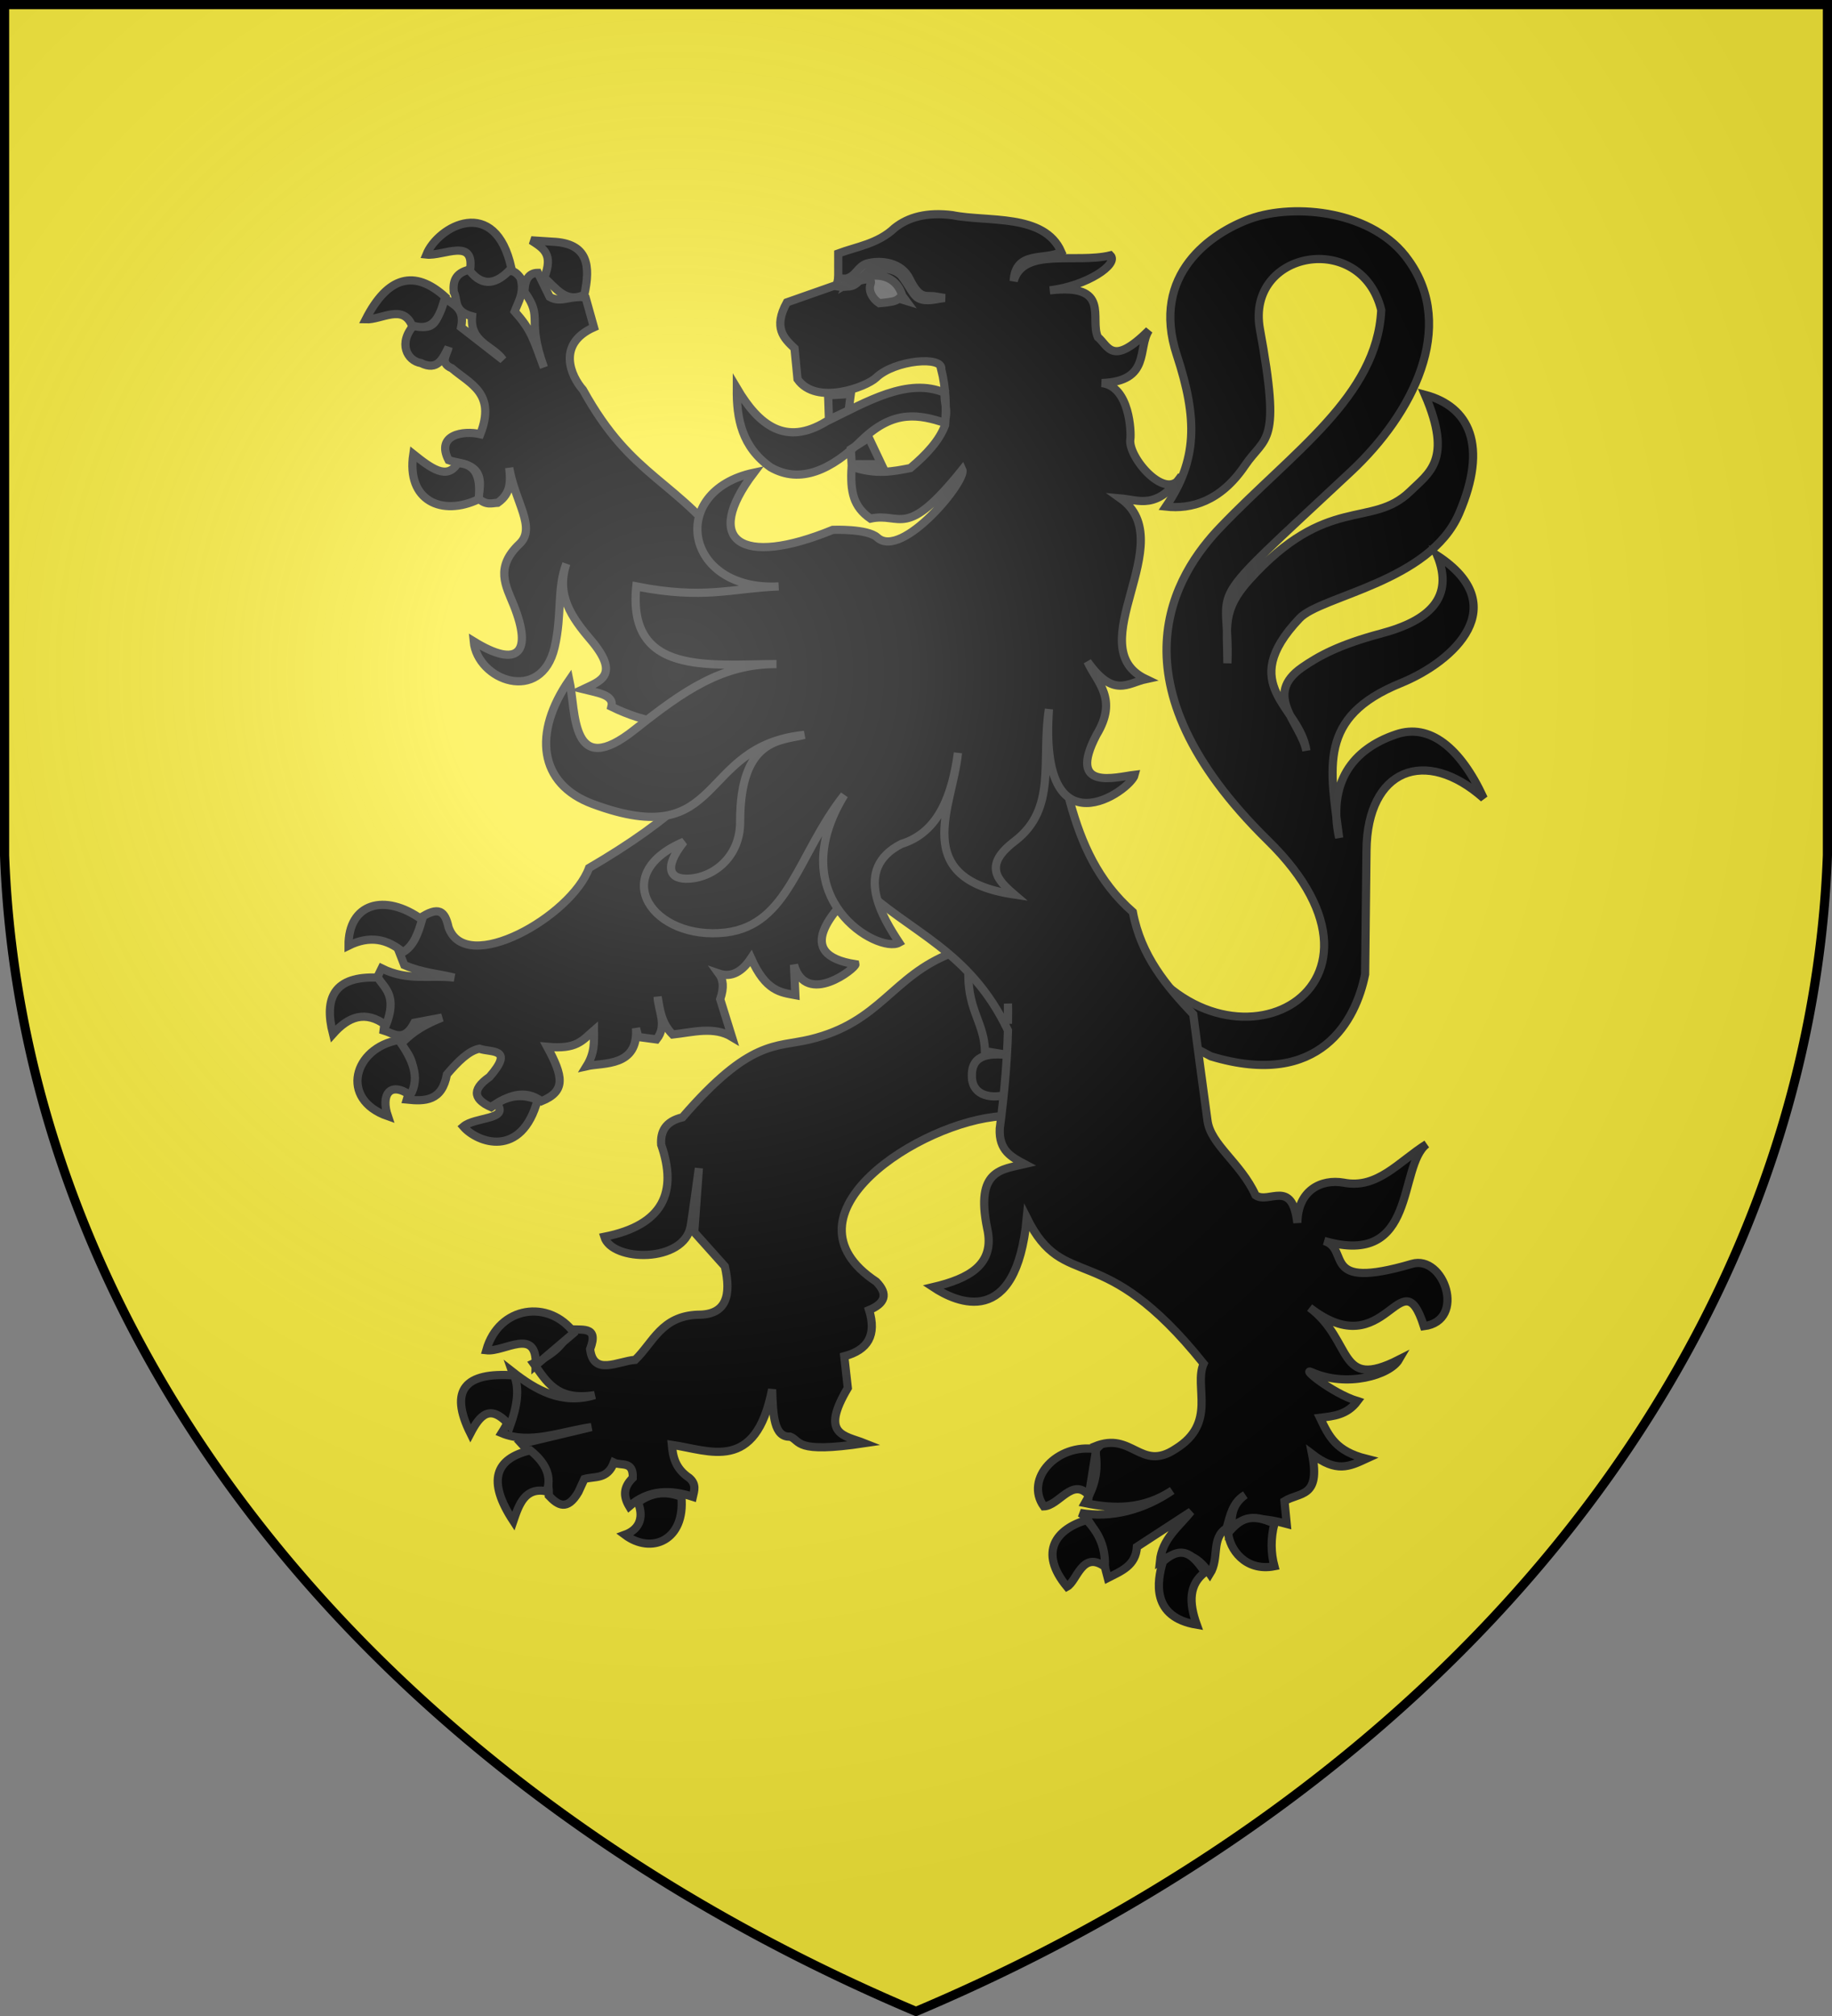 <svg xmlns="http://www.w3.org/2000/svg" width="600" height="660" stroke-width="3"><rect width="100%" height="100%" fill="#808080" stroke="none"/><defs><radialGradient id="a" cx="221" cy="226" r="300" gradientTransform="matrix(1.35 0 0 1.35 -77 -85)" gradientUnits="userSpaceOnUse"><stop offset="0" stop-color="#fff" stop-opacity=".31"/><stop offset=".19" stop-color="#fff" stop-opacity=".25"/><stop offset=".6" stop-color="#666" stop-opacity=".13"/><stop offset="1" stop-opacity=".13"/></radialGradient></defs><path fill="#fcef3c" d="M1.5 1.5h597V280A570 445 0 0 1 300 658.5 570 445 0 0 1 1.5 280Z"/><g stroke="#333"><path stroke-width="2.685" d="M369.764 307.351c29.266 51.194 96.123 17.453 45.555-32.13-52.984-52-30.34-87.352-15.573-102.657 23.718-24.791 51.284-42.781 52.626-71.063-6.444-26.313-44.392-19.511-39.738 6.265 7.07 38.395 1.88 34.636-4.923 44.66-8.055 11.904-17.72 14.32-25.865 13.425 10.293-15.125 10.471-28.64 3.58-49.582-8.771-26.582 11.456-40.097 24.076-44.661 14.588-5.191 40.453-2.685 51.82 13.604 15.752 21.927 1.343 50.21-18.706 69.004-51.193 47.883-39.558 34.726-40.632 62.919 0-11.993-1.88-17.273 7.07-27.208 25.597-28.371 40.007-16.736 52.716-28.998 6.175-6.086 14.14-10.292 4.922-31.683 14.499 3.848 20.764 16.558 11.188 38.843-9.756 22.554-45.287 26.94-52.269 34.368-21.032 22.196.18 28.64 2.238 43.318-1.79-9.129-14.41-18.258-1.342-27.298 5.459-3.758 12.082-7.428 25.865-11.097 15.841-4.207 23.897-11.814 18.348-25.508 24.88 16.289 5.817 34.547-11.994 41.797-27.297 11.097-23.09 27.655-20.137 50.656-3.849-17.989 4.296-29.087 18.706-33.92 10.829-3.67 20.942 4.207 28.64 20.943-19.154-17.005-38.127-9.577-38.396 17.005l-.447 40.633c-2.954 14.768-14.5 37.68-50.478 26.85l-40.633-21.48 13.783-17.005Zm-58.086 4.654c-19.6 7.518-23.091 22.644-46.45 28.282-11.278 2.685-19.512-.179-41.708 25.508-5.638 1.342-7.249 4.654-6.98 8.95 5.37 15.483.805 26.313-18.616 30.161 2.505 8.234 26.133 8.682 28.281-3.49.358-1.88 2.685-18.974 2.685-18.974l-1.521 20.942 10.024 11.188c2.148 9.398.626 15.931-8.86 15.841-11.904.448-14.589 9.04-20.496 14.768-5.728.448-13.694 5.37-14.768-3.49 3.133-8.145-3.221-5.907-6.98-6.623-1.075 4.922-5.37 8.502-11.546 11.277 4.207 5.727 7.428 12.44 20.048 10.381-10.74 3.223-19.153-1.521-27.029-7.696 2.685 7.518.358 14.051-3.49 20.137 9.218 3.849 19.51-.537 29.445-1.969l-22.912 5.46c3.938 4.385 9.129 7.07 8.95 17.005 2.954 3.132 5.996 5.101 9.666-1.164l1.969-4.296c3.401-.984 7.518.269 9.666-5.37 2.327 1.163 6.444-.716 6.175 5.012-3.221 3.132-3.042 6.175-1.163 9.308 6.533-5.638 13.693-5.46 20.853-3.133.448-1.968 1.254-4.117-1.163-6.175-4.654-3.132-5.37-6.981-5.728-10.83 12.351 1.79 27.476 9.309 32.846-18.168.269 8.592.627 15.752 5.907 15.483 3.58 1.343 1.164 5.639 24.344 2.149-6.533-2.596-14.677-2.596-5.459-18.08l-1.163-10.382c7.786-2.058 10.65-6.891 8.144-15.125 5.101-2.148 6.444-5.101 2.327-9.308-33.115-21.928 14.499-52.447 40.991-54.147l19.332-12.352-12.351-42.243-23.27 1.163Zm5.46 7.339c.089 11.725 5.19 15.573 5.459 24.791l9.756 1.611c-8.055-1.342-13.963-.626-14.052 6.087-.268 6.443 5.46 8.054 11.188 6.622 7.07-25.507-7.966-40.632-12.351-39.111ZM407.89 402.4c5.37 2.327 13.515.716 13.784 10.65-5.012 8.145-1.074 9.13-1.433 13.515"/><path stroke-width="2.685" d="M153.8 88.255c-4.923 1.163-5.46 4.117-5.191 7.339 1.432 2.417-.358 6.265 5.996 7.966-.805 8.591 6.892 9.576 10.114 14.23l-13.693-10.65c1.342-6.355-2.685-7.429-5.46-9.577-2.237 4.206-1.611 11.904-9.845 8.681-5.549 6.087-2.327 11.904 2.148 12.62 5.46 2.685 7.16-1.432 9.04-5.191-.448 2.416-3.133 5.102 1.074 6.891 5.906 5.102 14.588 8.145 9.308 21.57-5.46-1.253-14.678.09-10.382 8.503 4.296 1.521 12.709.626 9.576 12.35 2.685 2.596 4.564 1.701 6.534 1.612 4.475-3.133 4.206-7.25 3.758-11.457 1.88 11.188 8.95 19.601 3.402 24.882-8.234 7.786-4.475 13.782-1.88 20.227 6.086 15.304 1.522 20.763-13.157 11.724 1.164 12.799 22.107 20.674 26.493 1.969 2.506-10.65.716-19.332 3.848-27.387-3.401 10.114 1.611 17.453 7.966 24.881 9.934 11.725 2.953 13.604-2.507 16.2 4.654 1.163 10.293 1.79 9.309 5.727 5.638 2.775 11.008 4.386 16.199 5.281l8.95 24.254c-8.055 7.608-18.974 15.395-32.489 23.27-5.817 15.842-40.364 35.442-46.002 19.422-1.164-5.191-3.043-7.339-9.845-2.685-.627 3.49.537 6.802-6.266 10.919l1.611 4.117c6.087 2.596 11.009 2.775 16.379 4.117-7.876-.985-15.215 1.253-23.807-3.043l-1.88 3.849c8.145 5.459 3.043 10.919 2.507 16.468 3.311.984 6.712 4.116 10.113-2.507l9.04-1.7c-8.593 3.49-10.74 6.086-13.694 8.771 6.712 6.533 3.849 12.262 2.148 18.079 5.996.627 11.546.537 13.156-8.234 3.58-4.207 7.16-7.786 10.651-8.413 3.759 1.343 11.635-.358 3.312 9.219-6.534 4.564-4.565 7.607.537 9.934 5.459-3.849 10.918-5.997 16.468-1.969 8.144-3.312 7.07-8.234 1.879-17.81 9.666.894 11.367-1.97 15.305-5.37 0 3.669.358 7.249-2.417 11.724 5.46-1.253 17.005.358 16.2-12.44l.715 2.863 5.997.806c3.67-4.654.537-9.308.358-13.962.716 4.296 1.253 8.682 4.923 12.351 6.533-.716 13.514-2.774 19.421.805l-3.849-12.35c1.343-3.938.985-6.444-.447-8.413 3.132 1.073 6.892.536 10.561-5.013 4.833 10.83 9.666 11.188 14.499 12.083l-.447-9.935c4.027 13.962 20.406.985 20.137-.178-20.764-3.223-7.518-17.274 1.432-25.866 16.379 15.573 35.89 21.032 48.509 47.524-.269 10.382-1.253 21.212-2.685 32.131-.358 7.25 3.938 9.397 8.144 11.635-7.518 1.79-16.199 1.79-12.261 21.033 2.685 11.903-5.996 16.468-17.721 19.242 7.697 5.101 27.208 13.962 30.699-22.644 12.44 24.971 24.344 5.818 57.906 47.704-3.312 7.607 4.565 19.421-9.219 27.924-11.456 7.607-14.14-5.907-26.492-.805 1.343 7.07.627 11.993-3.132 18.526 9.487 1.969 19.064 2.148 28.55-4.117-9.308 6.355-19.958 9.129-30.161 7.339 5.728 3.49 7.07 14.141 9.04 21.301 4.385-2.237 9.218-4.027 9.576-10.203l17.721-11.546c-4.027 5.012-9.487 8.95-10.203 16.29 7.07-4.475 12.262-2.059 16.378 4.117 3.223-5.102.269-11.725 5.46-14.947 1.164-4.027 1.88-8.413 6.086-10.919-4.833 3.58-4.206 7.25-4.743 10.919 4.027-4.296 11.724-3.222 18.347-1.432l-.716-7.428c4.833-3.043 11.904-.895 9.04-15.394 7.965 6.086 12.082 4.116 17.72 1.521-9.934-2.506-12.171-7.25-15.125-13.425 4.386-.537 8.86-.895 12.261-5.46-8.591-2.685-18.615-11.097-15.035-9.486 11.545 5.19 25.686.984 28.64-4.118-20.406 10.382-14.768-6.086-29.267-17.005 25.15 19.601 29.893-17.452 37.411 6.087 14.051-1.79 6.623-23.539-3.938-20.406-30.52 8.95-19.869-4.833-28.73-7.518 30.789 8.95 23.987-24.344 33.563-31.684-9.129 5.728-16.11 14.768-27.118 12.62-7.518-1.342-15.126 2.595-15.216 13.156-1.7-14.678-9.307-5.996-13.693-9.039-4.833-10.65-14.767-16.558-15.752-24.523-1.342-10.024-2.954-21.659-4.654-34.726-8.771-9.308-17.094-19.063-19.78-33.473-22.911-20.137-21.48-49.941-30.698-75.538l-100.24-41.08c-18.616-25.508-32.757-24.702-49.136-54.327-4.027-4.564-8.681-15.036 3.58-20.496l-2.684-9.576c-3.939-1.432-7.876 1.969-11.814-.358l-3.849-7.876c-2.775 0-4.386 1.969-4.386 6.265 6.355 8.86.448 8.324 6.355 24.702-3.67-9.934-4.207-12.262-9.577-18.348 1.254-3.311 3.312-6.264 1.88-11.008-2.327-3.132-3.49-1.88-5.191-2.416-5.817 6.354-8.502 2.505-11.456-.269Zm176.315 240.308c.09 2.237 0 4.385 0 6.623v-6.623Z"/><path stroke-width="2.685" d="M178.234 90.94c3.042-7.697-.09-9.576-4.297-12.261l6.892.447c12.082.447 12.53 8.144 10.561 17.363-6.175 2.953-9.308-2.327-13.156-5.549Zm-38.575-7.607c5.549.626 16.11-5.818 14.23 5.37 4.207 5.28 8.772 4.474 13.605-.895-5.281-24.166-24.076-13.784-27.835-4.475Zm-4.743 23.18c-3.043-7.07-9.935-1.79-15.126-1.969 7.16-14.051 15.931-16.468 26.044-7.339-1.7 5.728-3.311 11.724-10.918 9.308Zm21.838 56.922c-11.993 5.728-23.718.537-21.391-14.767 5.728 4.564 11.098 8.681 14.499 2.953 5.012.179 7.876 3.222 6.892 11.814Zm-24.792 148.301c-5.101-4.385-10.919-5.548-17.81-2.147-.09-13.873 11.814-17.363 24.075-8.503-1.253 4.385-2.685 8.592-6.265 10.65Zm-22.912 26.761c-3.043-11.904.448-19.063 14.678-18.437 2.506 3.67 6.354 6.175 2.685 15.573-6.802-5.012-12.351-2.774-17.363 2.864Zm21.57 1.969c4.296 6.086 7.16 12.082 3.758 18.079-6.891-4.744-9.665.09-7.338 6.892-16.021-5.55-11.188-22.465 3.58-24.971Zm32.04 20.764c4.834-3.043 9.219-2.864 13.425-1.163-5.28 19.421-19.779 14.051-24.344 8.77 3.849-3.311 15.305-2.147 10.92-7.607Zm25.329 75.09c-8.144-11.008-24.613-8.86-28.73 5.729 5.907.716 16.648-7.876 16.2 4.922l12.53-10.65Zm-20.943 30.52c-6.534-7.697-9.935-3.401-12.977 2.417-7.071-14.231-1.79-20.138 14.32-18.974 1.879 4.564.894 10.292-1.343 16.557Zm6.623 7.966c-11.367 2.685-14.32 9.844-5.549 23.18 1.88-5.549 3.849-11.188 10.919-9.755 1.611-4.476.179-8.95-5.37-13.425Zm35.263 17.005c2.238 5.638-.09 9.129-4.296 10.65 8.681 6.534 19.869 1.88 18.526-12.44-4.475-1.701-9.129-1.88-14.23 1.79Zm150.092-17.363-2.417 15.125c-5.37-6.086-9.756 3.401-14.767 3.58-6.355-8.95 4.296-20.764 17.184-18.706Zm2.863 38.485c.09-4.833-.805-9.845-5.996-15.305-9.845 2.864-15.931 10.382-6.444 21.838 3.312-1.79 4.923-11.993 12.44-6.534Zm18.974-1.701c6.892-6.175 10.383-1.342 13.784 3.49-5.191 3.938-5.37 9.756-2.685 17.185-14.947-2.507-13.067-14.142-11.099-20.675Zm36.517-12.44c-1.253 4.922-1.164 9.576 0 13.962-9.666 1.879-14.768-5.818-15.126-10.92 4.028-4.832 7.518-6.533 15.125-3.042ZM241.33 127.098c-.179 10.024 1.7 19.243 11.008 25.866 9.756 5.638 19.959.894 29.983-8.95 10.561-10.204 18.974-8.145 27.029-5.639 1.343-4.654-.358-6.534.09-9.755-12.083-5.192-25.508 2.863-38.844 9.397-13.245 8.055-22.016 1.343-29.266-10.919Zm47.345 24.881-4.116-8.681-5.907 3.758.268 4.923h9.755Zm-17.452-22.554 7.429-.447-.716 5.37-6.445 3.042-.268-7.965Zm37.053-8.503c.716-4.474-15.304-3.132-21.39 2.775-3.133 2.954-19.512 9.219-25.687.447l-.984-10.113c-3.491-3.312-7.071-6.713-2.506-15.036l16.825-5.907V82.975c5.997-2.238 12.978-3.133 18.438-8.324 4.474-3.58 10.65-5.28 18.974-4.206 11.276 2.327 30.072-.716 35.62 11.993-5.28 2.953-15.036-.627-15.572 9.576 3.132-11.187 20.316-5.638 31.683-8.413 2.863 2.864-7.697 10.024-19.87 11.456 20.228-2.327 12.978 9.129 15.752 15.305 3.491 2.864 4.565 9.845 16.737-2.238-3.849 5.818.716 16.737-15.483 17.274 9.307 1.074 9.666 16.378 9.397 18.258-1.074 5.906 12.172 21.3 16.736 12.082-8.055 11.277-13.872 7.966-19.958 7.428 20.048 14.231-13.873 48.599 8.324 59.16-5.908 1.253-10.561 6.355-19.153-5.728 3.221 6.981 10.113 12.172 2.953 23.986-9.755 18.616 6.444 13.783 12.53 13.067-1.253 5.101-31.504 26.671-28.103-21.48-2.596 16.916 2.685 32.489-11.098 43.139-10.561 7.965-5.817 12.798-.269 17.542-34.726-5.191-20.048-29.087-18.437-46.361-1.879 13.425-6.086 25.955-18.526 29.804-16.2 8.233-5.817 24.522-.716 32.309-6.713 3.759-38.754-14.32-17.99-48.33-15.304 19.421-18.079 42.512-38.843 45.019-23.717 2.774-39.022-18.974-13.693-29.714-7.07 8.95-4.296 12.44 1.7 12.082 8.145-.447 16.826-7.25 16.737-18.706 0-27.565 13.514-26.402 21.032-28.371-35.352 3.58-25.776 38.753-69.273 22.643-17.9-6.622-19.6-23.448-7.696-40.632 2.237 10.381.268 33.115 21.48 16.199 16.11-12.798 28.729-21.48 46.36-21.39-22.106.089-48.867 3.848-45.913-25.418 22.285 4.385 30.967.626 46.63 0-30.878 1.7-36.606-31.147-8.145-37.232-17.005 22.464-4.206 31.056 25.865 18.705 0 0 11.367-.448 14.589 2.506 8.055 7.339 29.446-18.706 27.834-22.196-18.794 23.449-19.958 13.783-30.072 16.02-5.548-3.848-6.712-8.681-6.175-17.005 8.144 2.775 13.694 1.522 19.243.448 5.19-4.386 9.486-8.95 11.366-14.052.448-6.086.269-12.172-1.253-18.258Z"/><path fill="#666" stroke-width="2.685" d="M277.668 92.82c6.355-3.67 15.394-4.386 17.81 3.938l1.253 1.7-2.326-.716c-1.253 1.074-2.954 1.074-4.565 1.342l-1.88.18c-2.416-1.611-3.58-4.207-2.863-6.176 1.163-3.49-5.55-.269-7.429-.269Zm6.175-6.534c-3.043 1.074-3.49 4.117-6.712 4.922-1.342.09-2.596-.178-2.596-.178L274 93.713s1.61.359 3.49.09c3.67.09 4.565-3.58 7.339-5.102 3.401-.984 7.697-1.252 10.382 1.522 2.685 3.49 3.849 6.534 5.639 7.428 2.685 1.343 5.728.18 8.591-.089l-2.774-.447c-3.132-.716-5.191 1.521-8.771-5.818-2.685-5.549-9.576-6.265-14.051-5.012Z"/></g><path fill="url(#a)" stroke="#000" d="M1.5 1.5h597V280A570 445 0 0 1 300 658.5 570 445 0 0 1 1.5 280Z"/></svg>